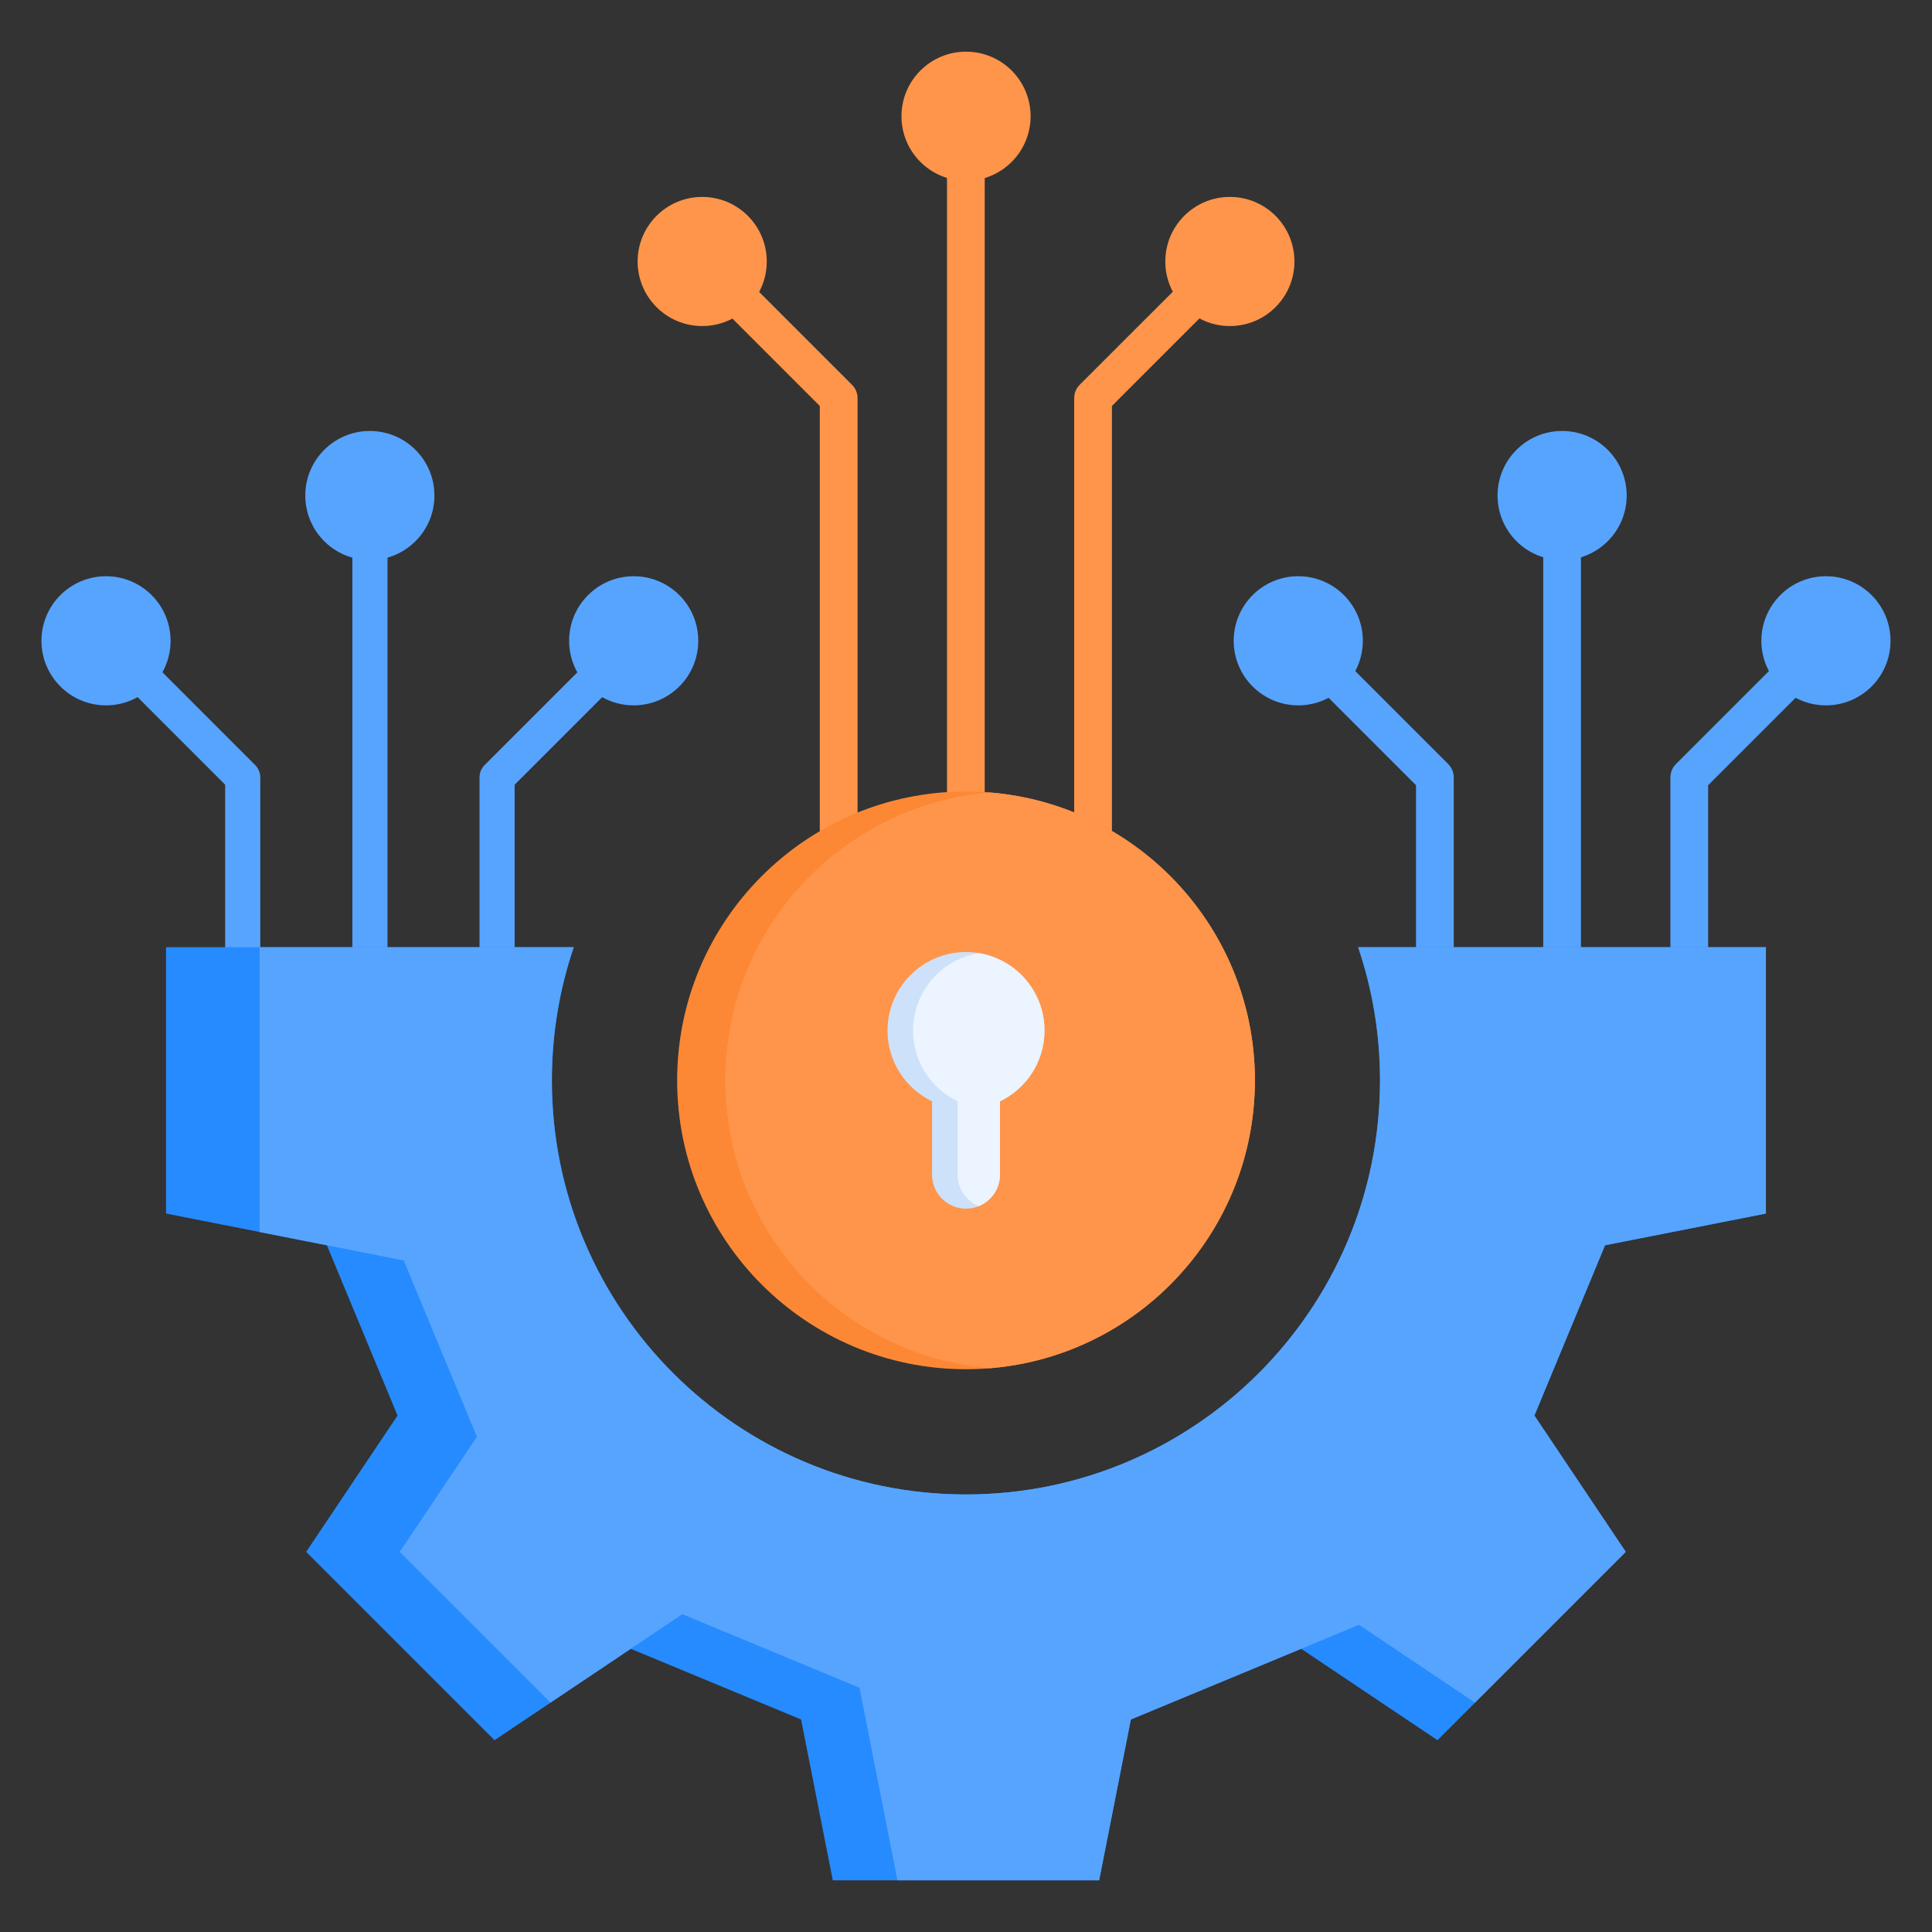 <svg width="55" height="55" viewBox="0 0 55 55" fill="none" xmlns="http://www.w3.org/2000/svg">
<rect x="0" y="0" width="55" height="55" fill="#333333" stroke="none"/>
<path d="M10.531 31.542V14.106M6.91 31.542V22.132L3.02 18.241M14.151 31.542V22.132L18.042 18.241" stroke="#57A4FF" stroke-linejoin="round"/>
<path fill-rule="evenodd" clip-rule="evenodd" d="M43.932 31.542V14.106H45.006V31.542H43.932ZM40.311 31.542V22.354L36.578 18.621L37.338 17.862L41.225 21.749C41.324 21.846 41.385 21.982 41.385 22.132V31.542H40.311ZM47.553 31.542V22.132C47.553 21.982 47.614 21.846 47.713 21.749L51.6 17.862L52.36 18.621L48.627 22.354V31.542H47.553H47.553Z" fill="#57A4FF"/>
<path fill-rule="evenodd" clip-rule="evenodd" d="M23.338 30.155V11.557L19.605 7.824L20.365 7.064L24.252 10.951C24.351 11.049 24.413 11.184 24.413 11.334V30.155H23.338V30.155ZM26.959 30.155V3.309H28.033V30.155H26.959ZM30.58 30.155V11.334C30.58 11.184 30.641 11.049 30.74 10.951L34.628 7.064L35.387 7.824L31.654 11.557V30.155H30.58V30.155Z" fill="#FF954A"/>
<path fill-rule="evenodd" clip-rule="evenodd" d="M50.273 26.964V34.547L45.694 35.45L43.683 40.298L46.284 44.178L40.922 49.54L37.043 46.938L32.195 48.95L31.292 53.529H23.708L22.805 48.95L17.957 46.938L14.078 49.54L8.716 44.178L11.317 40.298L9.306 35.45L4.727 34.547V26.964H16.335C15.931 28.154 15.712 29.429 15.712 30.756C15.712 37.266 20.99 42.544 27.5 42.544C34.011 42.544 39.288 37.266 39.288 30.756C39.288 29.429 39.069 28.154 38.665 26.964H50.273H50.273Z" fill="#268BFF"/>
<path fill-rule="evenodd" clip-rule="evenodd" d="M50.27 26.964V34.547L45.691 35.45L43.68 40.298L46.281 44.178L41.99 48.469L38.688 46.255L32.191 48.95L31.289 53.529H25.549L24.468 48.046L19.423 45.953L15.671 48.469L11.38 44.178L13.576 40.903L11.493 35.882L7.391 35.073V26.964H16.332C15.928 28.154 15.709 29.429 15.709 30.756C15.709 37.266 20.987 42.544 27.497 42.544C34.008 42.544 39.285 37.266 39.285 30.756C39.285 29.429 39.066 28.154 38.662 26.964H50.27L50.27 26.964Z" fill="#57A4FF"/>
<path fill-rule="evenodd" clip-rule="evenodd" d="M3.018 16.404C4.033 16.404 4.856 17.227 4.856 18.242C4.856 19.257 4.033 20.08 3.018 20.08C2.003 20.08 1.18 19.257 1.18 18.242C1.18 17.227 2.003 16.404 3.018 16.404ZM18.04 16.404C19.055 16.404 19.878 17.227 19.878 18.242C19.878 19.257 19.055 20.08 18.04 20.08C17.025 20.08 16.202 19.257 16.202 18.242C16.202 17.227 17.025 16.404 18.04 16.404ZM10.529 12.269C11.544 12.269 12.367 13.091 12.367 14.107C12.367 15.122 11.544 15.944 10.529 15.944C9.514 15.944 8.691 15.122 8.691 14.107C8.691 13.091 9.514 12.269 10.529 12.269Z" fill="#57A4FF"/>
<path d="M27.501 38.979C32.042 38.979 35.724 35.297 35.724 30.756C35.724 26.214 32.042 22.532 27.501 22.532C22.959 22.532 19.277 26.214 19.277 30.756C19.277 35.297 22.959 38.979 27.501 38.979Z" fill="#FC8835"/>
<path fill-rule="evenodd" clip-rule="evenodd" d="M28.187 38.95C32.408 38.602 35.725 35.066 35.725 30.756C35.725 26.445 32.408 22.909 28.187 22.561C23.966 22.909 20.648 26.445 20.648 30.756C20.648 35.066 23.966 38.602 28.187 38.95Z" fill="#FF954A"/>
<path fill-rule="evenodd" clip-rule="evenodd" d="M19.99 5.606C21.006 5.606 21.828 6.429 21.828 7.444C21.828 8.459 21.006 9.282 19.99 9.282C18.975 9.282 18.152 8.459 18.152 7.444C18.152 6.429 18.975 5.606 19.99 5.606ZM35.012 5.606C36.028 5.606 36.85 6.429 36.85 7.444C36.85 8.459 36.027 9.282 35.012 9.282C33.997 9.282 33.174 8.459 33.174 7.444C33.174 6.429 33.997 5.606 35.012 5.606ZM27.501 1.471C28.517 1.471 29.339 2.294 29.339 3.309C29.339 4.324 28.516 5.147 27.501 5.147C26.486 5.147 25.663 4.324 25.663 3.309C25.663 2.294 26.486 1.471 27.501 1.471Z" fill="#FF954A"/>
<path fill-rule="evenodd" clip-rule="evenodd" d="M36.959 16.404C37.974 16.404 38.797 17.227 38.797 18.242C38.797 19.257 37.974 20.08 36.959 20.08C35.944 20.08 35.121 19.257 35.121 18.242C35.121 17.227 35.944 16.404 36.959 16.404ZM51.981 16.404C52.996 16.404 53.819 17.227 53.819 18.242C53.819 19.257 52.996 20.08 51.981 20.08C50.966 20.08 50.143 19.257 50.143 18.242C50.143 17.227 50.966 16.404 51.981 16.404ZM44.47 12.269C45.485 12.269 46.308 13.091 46.308 14.107C46.308 15.122 45.485 15.944 44.47 15.944C43.455 15.944 42.632 15.122 42.632 14.107C42.632 13.091 43.455 12.269 44.47 12.269Z" fill="#57A4FF"/>
<path fill-rule="evenodd" clip-rule="evenodd" d="M27.5 27.103C28.733 27.103 29.734 28.104 29.734 29.337C29.734 30.225 29.216 30.991 28.466 31.352V33.441C28.466 33.973 28.031 34.408 27.5 34.408C26.968 34.408 26.533 33.973 26.533 33.441V31.352C25.783 30.991 25.266 30.225 25.266 29.337C25.266 28.104 26.266 27.103 27.5 27.103Z" fill="#CDE1FA"/>
<path fill-rule="evenodd" clip-rule="evenodd" d="M27.864 27.133C28.925 27.306 29.735 28.227 29.735 29.337C29.735 30.225 29.218 30.991 28.468 31.352V33.441C28.468 33.845 28.217 34.193 27.864 34.337C27.51 34.193 27.259 33.845 27.259 33.441V31.352C26.51 30.991 25.992 30.225 25.992 29.337C25.992 28.227 26.802 27.306 27.864 27.133H27.864Z" fill="#EBF4FF"/>
</svg>
